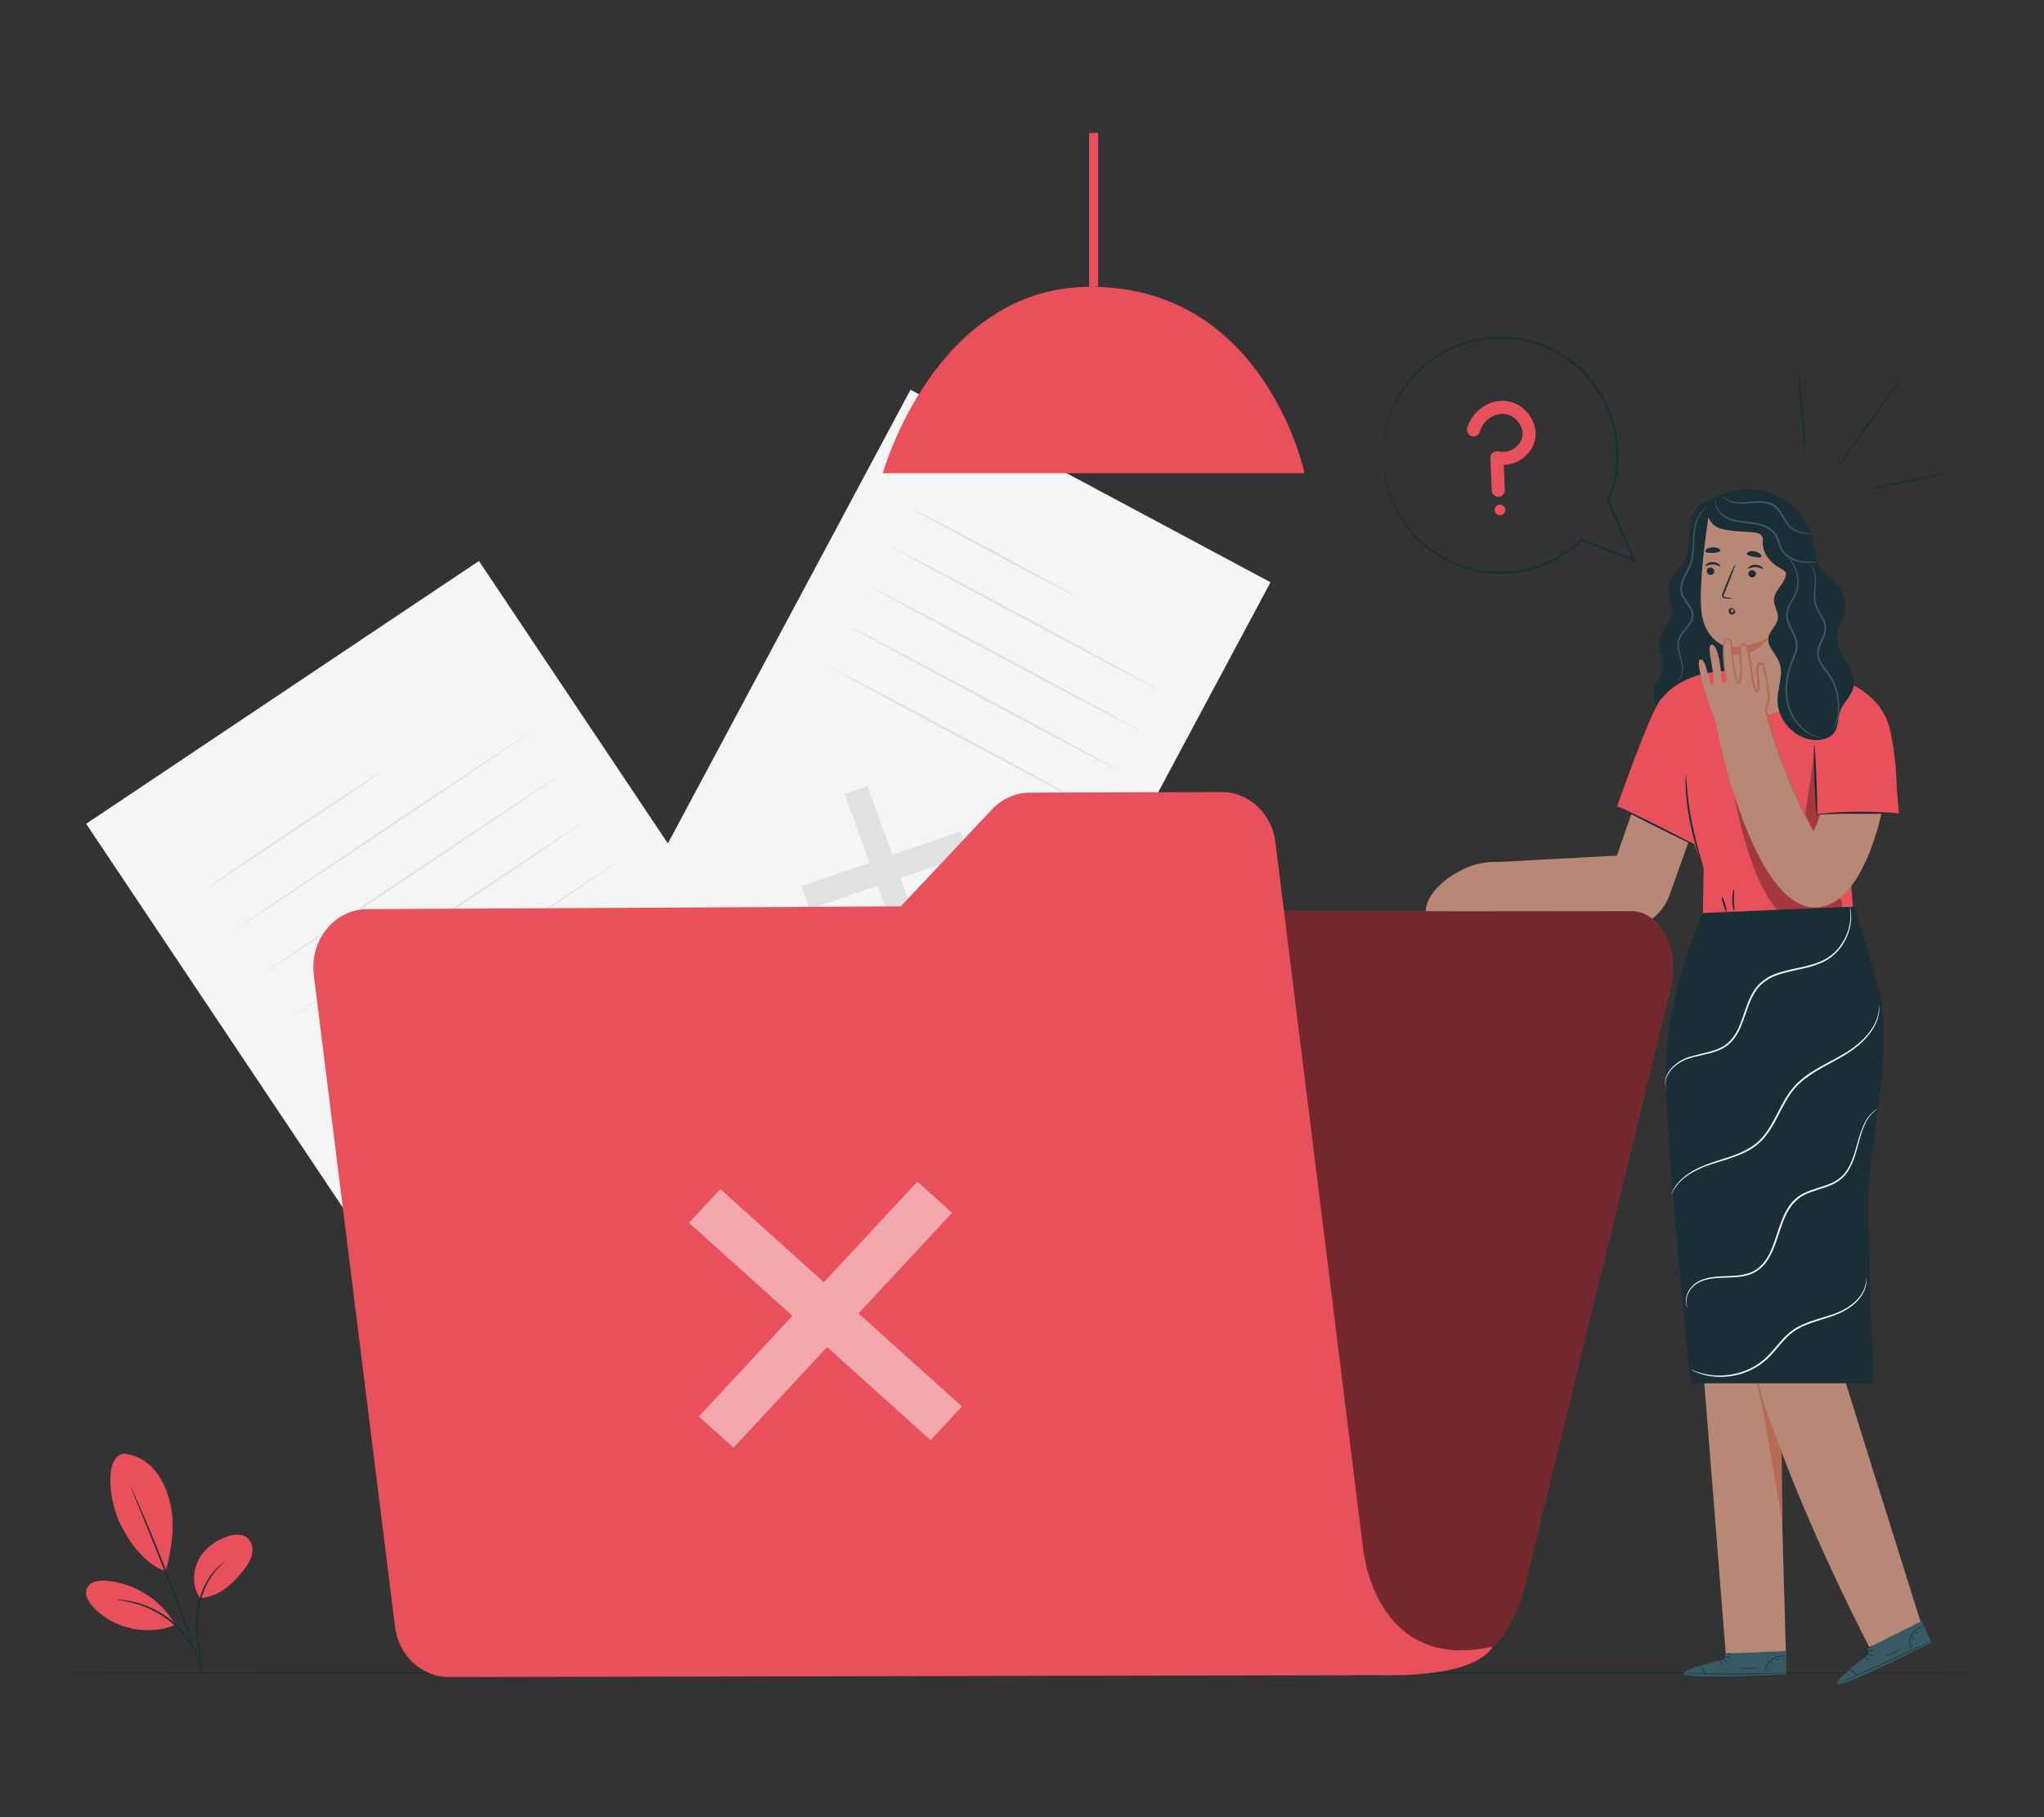 <?xml version="1.0" encoding="UTF-8"?>
<svg id="Layer_2" data-name="Layer 2" xmlns="http://www.w3.org/2000/svg" viewBox="0 0 540 480">
  <rect x="0" y="0" width="540" height="480" fill="#333333" stroke="none"/>
  <defs>
    <style>
      .cls-1 {
        fill: #b66955;
      }

      .cls-1, .cls-2, .cls-3, .cls-4, .cls-5, .cls-6, .cls-7, .cls-8, .cls-9, .cls-10, .cls-11, .cls-12 {
        stroke-width: 0px;
      }

      .cls-13 {
        opacity: .5;
      }

      .cls-2 {
        fill: #375a64;
      }

      .cls-3 {
        fill: #e1e1e1;
      }

      .cls-5 {
        fill: #f5f5f5;
      }

      .cls-6 {
        fill: none;
      }

      .cls-7 {
        opacity: .2;
      }

      .cls-8 {
        fill: #1a2e35;
      }

      .cls-9 {
        fill: #fff;
      }

      .cls-14 {
        opacity: .3;
      }

      .cls-10 {
        fill: #fafafa;
      }

      .cls-11 {
        fill: #e8505b;
      }

      .cls-12 {
        fill: #b78876;
      }
    </style>
  </defs>
  <g id="Layer_2-2" data-name="Layer 2">
    <g>
      <g>
        <g>
          <rect class="cls-5" x="63.31" y="167.39" width="124.86" height="183.85" transform="translate(-122.94 113.67) rotate(-33.78)"/>
          <g>
            <polygon class="cls-3" points="175.12 293.77 173.94 301.05 122.35 293.62 123.53 286.33 175.12 293.77"/>
            <polygon class="cls-3" points="149.14 267.76 156.54 268.83 148.33 319.63 140.93 318.56 149.14 267.76"/>
          </g>
          <path class="cls-3" d="M101.62,203.2c.07.11-10.33,7.2-23.23,15.83-12.91,8.63-23.42,15.54-23.5,15.43-.07-.11,10.32-7.2,23.23-15.83,12.9-8.63,23.42-15.54,23.49-15.42Z"/>
          <path class="cls-3" d="M139.78,193.62c.07.11-17.22,11.81-38.62,26.12-21.41,14.32-38.82,25.84-38.9,25.73-.07-.11,17.22-11.81,38.63-26.13,21.4-14.32,38.82-25.83,38.89-25.72Z"/>
          <path class="cls-3" d="M147.43,205.06c.07.11-17.22,11.81-38.62,26.12-21.41,14.32-38.82,25.84-38.9,25.73-.07-.11,17.22-11.81,38.63-26.13,21.4-14.32,38.82-25.83,38.89-25.72Z"/>
          <path class="cls-3" d="M155.08,216.5c.07.11-17.22,11.81-38.62,26.12-21.41,14.32-38.82,25.84-38.9,25.73-.07-.11,17.22-11.81,38.63-26.13,21.4-14.32,38.82-25.83,38.89-25.72Z"/>
          <path class="cls-3" d="M162.73,227.93c.07.11-17.22,11.81-38.62,26.12-21.41,14.32-38.82,25.84-38.9,25.73-.07-.11,17.22-11.81,38.63-26.13,21.4-14.32,38.82-25.83,38.89-25.72Z"/>
        </g>
        <g>
          <rect class="cls-5" x="196.74" y="118.98" width="107.85" height="158.8" transform="translate(123.18 -94.77) rotate(28.14)"/>
          <g>
            <polygon class="cls-3" points="244.49 250.02 238.46 252.09 223.14 209.75 229.18 207.69 244.49 250.02"/>
            <polygon class="cls-3" points="253.74 219.65 255.94 225.73 213.89 240.13 211.7 234.05 253.74 219.65"/>
          </g>
          <path class="cls-3" d="M283.62,157.18c-.07.14-9.72-4.87-21.54-11.2-11.83-6.32-21.35-11.56-21.27-11.7.07-.14,9.72,4.87,21.54,11.2,11.82,6.32,21.35,11.56,21.27,11.7Z"/>
          <path class="cls-3" d="M306.44,182.37c-.07.14-16.04-8.25-35.65-18.74-19.62-10.49-35.46-19.11-35.38-19.25.07-.14,16.03,8.25,35.65,18.74,19.61,10.49,35.46,19.11,35.38,19.25Z"/>
          <path class="cls-3" d="M300.83,192.85c-.07.14-16.04-8.25-35.65-18.74-19.62-10.49-35.46-19.11-35.38-19.25.07-.14,16.03,8.25,35.65,18.74,19.61,10.49,35.46,19.11,35.38,19.25Z"/>
          <path class="cls-3" d="M295.23,203.33c-.07.14-16.04-8.25-35.65-18.74-19.62-10.49-35.46-19.11-35.38-19.25.07-.14,16.03,8.25,35.65,18.74,19.61,10.49,35.46,19.11,35.38,19.25Z"/>
          <path class="cls-3" d="M289.62,213.82c-.07.14-16.04-8.25-35.65-18.74-19.62-10.49-35.46-19.11-35.38-19.25.07-.14,16.03,8.25,35.65,18.74,19.61,10.49,35.46,19.11,35.38,19.25Z"/>
        </g>
        <rect class="cls-7" x="287.73" y="35.1" width="2.39" height="40.68"/>
        <g>
          <path class="cls-11" d="M233.22,124.99h111.42s-10.29-49.24-56.55-49.24c-41.15,0-54.87,49.24-54.87,49.24Z"/>
          <rect class="cls-11" x="287.73" y="35.1" width="2.39" height="40.68"/>
        </g>
        <path class="cls-8" d="M537,441.91c0,.13-119.55.24-266.99.24s-267.01-.11-267.01-.24,119.52-.24,267.01-.24,266.99.11,266.99.24Z"/>
        <g>
          <path class="cls-11" d="M32.55,383.99c3.13.11,6.06,1.81,8.13,4.16,2.06,2.35,3.33,5.31,4.14,8.34,1.56,5.85.6,12.75-1.07,18.57-6.33-2.26-10.24-9.02-12-12.57-2.79-5.61-4.43-17.45.81-18.5"/>
          <path class="cls-11" d="M52.86,422.14c-2-2.87-2.04-6.86-.47-9.98,1.58-3.12,4.61-5.37,7.96-6.39,1.55-.47,3.34-.67,4.68.22,1.26.84,1.8,2.49,1.64,3.99-.16,1.5-.92,2.88-1.82,4.09-3.08,4.17-6.82,7.64-11.99,8.07"/>
          <path class="cls-8" d="M53.56,441.69s-.13-.43-.28-1.22c-.17-.87-.39-1.99-.65-3.33-.5-2.8-1.29-6.79-.69-11.19.58-4.39,2.32-8.14,4.15-10.38.9-1.13,1.76-1.94,2.4-2.43.31-.26.58-.42.75-.54.18-.12.27-.17.28-.16.07.08-1.48,1.03-3.19,3.32-1.73,2.25-3.4,5.93-3.96,10.25-.59,4.32.14,8.27.56,11.08.23,1.41.41,2.56.51,3.36.11.8.14,1.24.11,1.24Z"/>
          <path class="cls-8" d="M34.6,392.89s.1.16.25.48c.17.36.38.83.65,1.41.56,1.23,1.35,3.01,2.3,5.23,1.91,4.43,4.46,10.59,7.12,17.45,2.66,6.86,4.93,13.13,6.51,17.69.79,2.28,1.41,4.13,1.83,5.41.19.61.35,1.1.47,1.48.1.34.15.52.14.53s-.09-.17-.22-.5c-.14-.38-.32-.86-.55-1.45-.48-1.32-1.15-3.14-1.96-5.36-1.65-4.53-3.96-10.77-6.62-17.63-2.66-6.86-5.16-13.03-7-17.49-.9-2.19-1.64-3.98-2.17-5.28-.24-.59-.43-1.07-.58-1.44-.13-.33-.19-.51-.17-.51Z"/>
          <path class="cls-11" d="M46.04,428.76c-3.73-6.35-10.71-10.69-18.06-11.22-1.87-.14-4.12.18-4.96,1.86-.84,1.68.28,3.68,1.56,5.06,5.31,5.75,14.28,7.75,21.53,4.81"/>
          <path class="cls-8" d="M30.84,422.55s.42-.01,1.17.04c.38.03.84.06,1.37.16.53.1,1.14.16,1.79.34.66.16,1.38.32,2.13.59.77.23,1.55.55,2.38.9,1.63.74,3.36,1.71,5.01,2.97,1.64,1.28,3.02,2.7,4.14,4.1.54.72,1.06,1.4,1.46,2.09.44.66.77,1.33,1.09,1.93.33.59.53,1.18.75,1.67.22.49.36.93.47,1.3.22.72.33,1.12.3,1.13-.09.03-.54-1.58-1.79-3.95-.32-.59-.66-1.23-1.12-1.88-.41-.67-.93-1.33-1.47-2.03-1.12-1.36-2.49-2.75-4.09-4-1.62-1.24-3.31-2.2-4.91-2.95-.81-.35-1.58-.69-2.33-.93-.73-.28-1.45-.46-2.09-.64-2.6-.66-4.27-.75-4.26-.84Z"/>
        </g>
        <g>
          <g>
            <path class="cls-8" d="M450.7,132.66c-2.72.63-4.04,3.76-4.3,6.53-.26,2.78.1,5.71-1.07,8.25-1.31,2.85-4.45,4.96-4.56,8.1-.06,1.91,1.07,3.71,1.02,5.63-.09,3.14-3.3,5.52-3.46,8.66-.12,2.26,1.39,4.43,1.02,6.67-.28,1.74-1.64,3.11-2.21,4.78-1.14,3.32,1.14,6.98,4.12,8.85,3.31,2.08,7.56,2.62,11.29,1.43,3.73-1.19,6.87-4.09,8.37-7.71,1.65-3.99,1.29-8.49.93-12.8-1.11-13.42-1.94-26.86-2.48-40.31"/>
            <path class="cls-2" d="M442.8,180c-.06-.05.74-.29,1.24-1.48.24-.58.37-1.36.32-2.26-.03-.9-.34-1.89-.67-3-.31-1.1-.71-2.37-.48-3.79.23-1.44,1.26-2.62,2.2-3.78.47-.59.95-1.2,1.25-1.9.32-.69.38-1.48.14-2.22-.48-1.51-1.96-2.62-2.64-4.37-.34-.87-.34-1.83-.15-2.7.18-.87.54-1.67.89-2.42.72-1.51,1.52-2.89,1.84-4.35.65-2.93.35-5.73.79-8.04.4-2.3,1.37-4.04,2.34-4.93.47-.46.92-.71,1.22-.87.32-.14.48-.2.49-.18.03.05-.69.27-1.58,1.19-.89.9-1.79,2.6-2.14,4.85-.18,1.12-.21,2.38-.26,3.74-.05,1.35-.09,2.82-.43,4.34-.32,1.54-1.14,2.97-1.84,4.45-.7,1.45-1.33,3.16-.72,4.75.59,1.57,2.08,2.69,2.64,4.39.27.85.18,1.78-.17,2.54-.34.77-.84,1.4-1.33,1.99-.97,1.17-1.93,2.28-2.16,3.58-.23,1.29.13,2.53.42,3.63.31,1.1.61,2.14.62,3.08.02.93-.13,1.74-.41,2.34-.28.6-.66.98-.95,1.17-.29.2-.47.24-.47.24Z"/>
          </g>
          <path class="cls-12" d="M435.52,201.93l-8.35,24.07-34.82,1.87-5.81,12.92,36.35,3.68c7.25,3,15.53-.68,18.18-8.06l9.7-27.08-15.25-7.39Z"/>
          <g>
            <g>
              <path class="cls-12" d="M507.54,428.84s-25.52-81.04-26.06-83.67c-.49-2.38,9.26-60.7,10.49-75.79l-34.48,1.29s0,.09,0,.25l-14.65.81,13.13,165.74h15.87l-1.57-54.99c9.78,26.27,23.8,53.03,23.8,53.03l13.48-6.67Z"/>
              <path class="cls-1" d="M470.9,402.19c.01-.5-.19-18.42-.19-18.42-.2,1.07-6.08-15.56-5.94-16.57.07-.52,6.13,35,6.13,35Z"/>
            </g>
            <path class="cls-1" d="M464.1,359.32s-.07.36-.1,1c-.03.65-.04,1.59.02,2.75.02.58.08,1.21.16,1.9.09.68.18,1.41.34,2.16.29,1.51.73,3.15,1.3,4.83,1.15,3.35,2.42,6.28,3.33,8.41.43.97.8,1.8,1.1,2.51.27.59.44.91.47.89.03-.01-.07-.36-.28-.97-.21-.61-.54-1.49-.95-2.57-.81-2.16-2.03-5.12-3.17-8.44-.56-1.66-1.01-3.27-1.32-4.76-.17-.74-.28-1.45-.38-2.12-.09-.67-.17-1.29-.22-1.87-.11-1.14-.16-2.08-.19-2.72-.03-.64-.07-1-.1-1Z"/>
          </g>
          <g>
            <path class="cls-2" d="M455.66,438.29v-1.49s16.24-.71,16.24-.71l.04,6.15-1,.07c-4.46.26-22.7,1.01-25.68.12-3.33-1,10.4-4.13,10.4-4.13Z"/>
            <path class="cls-8" d="M472.18,441.86s-.1.02-.28.03c-.24.02-.5.03-.8.05-.8.04-1.78.08-2.94.14-2.48.1-5.91.19-9.7.21-3.79.02-7.22-.04-9.7-.12-1.16-.04-2.14-.08-2.94-.11-.3-.02-.56-.03-.8-.04-.18-.01-.28-.02-.28-.03,0,0,.1-.01.28-.01.24,0,.5,0,.8,0,.8.01,1.78.03,2.94.05,2.48.04,5.91.08,9.7.06,3.79-.02,7.22-.09,9.7-.15,1.16-.03,2.14-.05,2.94-.08.3,0,.56,0,.8-.01.18,0,.28,0,.28,0Z"/>
            <path class="cls-8" d="M450.4,442.39c-.06,0-.11-.69-.55-1.4-.43-.71-1.04-1.07-1.01-1.12.01-.05.71.25,1.17,1.02.48.76.44,1.52.39,1.5Z"/>
            <path class="cls-8" d="M455.16,439.95s-.27-.25-.51-.62c-.24-.37-.39-.69-.35-.72.05-.03.27.25.51.62.24.37.39.69.35.72Z"/>
            <path class="cls-8" d="M456.47,439.25s-.29-.13-.57-.38c-.28-.25-.48-.48-.44-.52.04-.04.29.13.57.38.28.25.48.48.44.52Z"/>
            <path class="cls-8" d="M457.29,437.72c0,.05-.38.1-.84.11-.47,0-.85-.03-.85-.09,0-.05.38-.1.84-.11.47,0,.85.03.85.09Z"/>
            <path class="cls-8" d="M457.57,436.65s-.39.24-.94.28c-.55.04-.98-.08-.97-.13,0-.06.44-.03.96-.07.52-.04.94-.14.96-.08Z"/>
            <path class="cls-8" d="M454.61,438.54s-.4.07-1.04,0c-.32-.04-.7-.11-1.11-.24-.2-.07-.41-.12-.63-.26-.1-.07-.22-.16-.26-.32-.04-.16.04-.33.16-.42.99-.52,1.99.04,2.36.55.2.26.3.52.34.69.04.18.04.28.03.28-.04.01-.07-.41-.48-.88-.2-.23-.5-.46-.89-.57-.37-.11-.89-.13-1.24.09-.16.12-.1.32.08.43.17.11.39.18.58.25.39.13.76.22,1.07.27.62.11,1.02.11,1.02.14Z"/>
            <path class="cls-8" d="M454.34,438.59s-.17-.25-.12-.72c.02-.23.11-.5.28-.76.18-.23.42-.55.86-.53.24.03.36.3.32.48-.02.18-.1.34-.17.46-.15.26-.33.47-.49.63-.32.32-.58.44-.59.42-.02-.03.21-.19.49-.52.14-.17.3-.37.43-.63.14-.22.24-.61-.02-.66-.26-.02-.52.24-.68.44-.16.23-.25.47-.29.68-.08.42.02.69-.01.7Z"/>
            <path class="cls-8" d="M471.83,437.44s-.46-.04-1.19.05c-.72.08-1.73.38-2.6,1.08-.87.7-1.38,1.62-1.62,2.31-.24.69-.27,1.16-.3,1.16-.01,0-.02-.12,0-.33.02-.21.06-.51.17-.87.21-.72.72-1.69,1.63-2.42.91-.73,1.96-1.02,2.71-1.07.38-.03.68-.01.89.02.21.03.32.06.32.07Z"/>
            <path class="cls-8" d="M464.05,440.58c0,.05-1.05.22-2.36.22-1.31,0-2.37-.15-2.36-.2,0-.06,1.06.01,2.36,0,1.3,0,2.36-.09,2.36-.03Z"/>
            <path class="cls-8" d="M467.22,440.54s-.09.22-.19.47c-.11.24-.17.46-.22.45-.05,0-.08-.26.04-.53.12-.28.34-.43.37-.39Z"/>
            <path class="cls-8" d="M468.41,439.05s-.07.21-.23.38c-.17.17-.33.28-.37.24-.04-.04.07-.21.23-.38.17-.17.33-.28.37-.24Z"/>
            <path class="cls-8" d="M470.11,438.37c-.01.05-.23.05-.46.14-.24.08-.41.21-.45.17-.04-.03.09-.26.39-.36.29-.1.54,0,.53.05Z"/>
            <path class="cls-8" d="M471.33,438.04c.02.05-.07.13-.21.19-.13.05-.26.05-.28,0-.02-.05.07-.13.21-.19.13-.05.26-.05.28,0Z"/>
          </g>
          <g>
            <path class="cls-2" d="M493.74,436.86l-.62-1.36,14.54-7.3,2.56,5.59-.89.47c-3.96,2.07-20.29,10.22-23.38,10.63-3.45.45,7.79-8.03,7.79-8.03Z"/>
            <path class="cls-8" d="M510.27,433.35s-.08.05-.24.14c-.21.11-.44.24-.71.37-.71.36-1.59.8-2.62,1.33-2.22,1.11-5.32,2.59-8.77,4.16-3.45,1.57-6.61,2.92-8.9,3.87-1.07.43-1.99.8-2.73,1.1-.28.11-.52.2-.75.29-.17.06-.26.09-.27.09,0,0,.08-.05.25-.12.22-.1.46-.2.73-.32.73-.32,1.64-.7,2.7-1.16,2.28-.98,5.43-2.35,8.88-3.92,3.45-1.57,6.55-3.03,8.79-4.11,1.05-.5,1.93-.93,2.65-1.27.27-.13.51-.24.72-.34.17-.08.26-.11.26-.11Z"/>
            <path class="cls-8" d="M490.61,442.75c-.05.03-.38-.59-1.08-1.05-.69-.47-1.39-.55-1.38-.61,0-.05.75-.06,1.49.45.74.5,1.02,1.2.97,1.21Z"/>
            <path class="cls-8" d="M493.96,438.58s-.35-.11-.72-.35c-.37-.24-.64-.47-.61-.52.03-.05.35.11.72.35.37.24.64.47.61.52Z"/>
            <path class="cls-8" d="M494.87,437.41c-.02.05-.32,0-.68-.11-.36-.11-.63-.25-.62-.3.02-.05.32,0,.68.11.36.11.63.25.62.3Z"/>
            <path class="cls-8" d="M494.99,435.67s-.3.25-.72.45c-.42.2-.78.32-.81.27-.02-.05.3-.25.72-.45.42-.2.78-.32.81-.27Z"/>
            <path class="cls-8" d="M494.8,434.58s-.26.38-.74.64c-.48.27-.93.33-.94.28-.01-.05.39-.2.84-.46.46-.25.8-.51.84-.47Z"/>
            <path class="cls-8" d="M492.88,437.52s-.33.23-.95.42c-.31.1-.68.18-1.11.23-.21.02-.43.06-.68.02-.12-.02-.27-.06-.37-.19-.1-.12-.1-.32-.03-.44.69-.88,1.83-.78,2.38-.47.29.15.48.35.59.49.11.14.15.24.14.24-.03.03-.23-.34-.8-.61-.28-.13-.65-.21-1.05-.16-.38.05-.87.24-1.09.59-.1.18.04.33.25.35.2.03.43,0,.63-.01.41-.04.78-.11,1.09-.19.61-.16.97-.32.99-.29Z"/>
            <path class="cls-8" d="M492.65,437.68s-.26-.16-.41-.61c-.07-.22-.11-.5-.06-.81.07-.29.16-.67.57-.84.23-.07.77.4.81.57.06.17-.27.08-.29.23-.03.3-.11.56-.19.78-.17.42-.35.64-.37.63-.03-.02.11-.26.24-.67.06-.21.12-.46.14-.75.04-.26-.03-.66-.29-.59-.25.08-.38.43-.44.68-.06.27-.04.53.01.74.1.42.3.62.27.64Z"/>
            <path class="cls-8" d="M508.14,429.46s-.44.15-1.07.53c-.63.37-1.42,1.06-1.93,2.05-.51,1-.6,2.04-.53,2.77.06.73.23,1.17.2,1.18-.01,0-.06-.1-.14-.3-.07-.2-.15-.49-.2-.87-.1-.74-.03-1.83.5-2.87.53-1.04,1.37-1.73,2.04-2.09.33-.18.62-.29.82-.35.2-.06.32-.08.32-.06Z"/>
            <path class="cls-8" d="M502.33,435.51s-.87.63-2.06,1.17c-1.2.55-2.22.84-2.24.79-.02-.05.97-.42,2.16-.96,1.19-.54,2.11-1.04,2.14-.99Z"/>
            <path class="cls-8" d="M505.2,434.18c.05.02.01.24.02.5,0,.27.04.49-.02.5-.05.02-.18-.2-.18-.5,0-.31.13-.53.18-.5Z"/>
            <path class="cls-8" d="M505.67,432.33c.05.02.03.22-.06.44-.08.22-.19.39-.24.37-.05-.02-.03-.21.06-.44.08-.22.19-.39.24-.37Z"/>
            <path class="cls-8" d="M506.95,431.01c.01.05-.18.14-.37.32-.19.17-.29.36-.34.34-.05,0-.02-.27.21-.49.23-.21.49-.23.5-.17Z"/>
            <path class="cls-8" d="M507.93,430.21s-.01.15-.11.25c-.1.1-.21.16-.25.12-.04-.04.01-.15.11-.25.1-.1.21-.16.25-.12Z"/>
          </g>
          <g>
            <g>
              <path class="cls-11" d="M489.73,241.95l-2.71-33.02,13.9.25s.64-4.87-1.4-15.55c-1.26-6.55-5.62-10.56-10.51-12.95v-.09s-.42-.11-.42-.11c-6.22-2.91-12.73-3.32-12.73-3.32l-17.06.2s-13.03-1.63-20.25,7.67c-2.78,3.58-11.38,28.08-11.38,28.08l20.48,9.86-1.95-13.58s.39,9.85,1.64,12.97c.7,1.74,2.73,7.14,2.73,7.14l-.26,16.29,39.92-3.83Z"/>
              <polygon class="cls-11" points="480.32 204.14 477.79 214.93 501.68 214.93 500.11 196.84 480.32 204.14"/>
              <path class="cls-8" d="M501.68,214.93c0-.07-1.2-.2-3.16-.31-1.96-.11-4.67-.21-7.66-.2-3,.01-5.71.14-7.66.3-1.96.15-3.16.32-3.15.39,0,.08,1.22.04,3.17-.02,1.96-.06,4.66-.13,7.64-.14,2.98-.01,5.69.02,7.65.04,1.96.02,3.17.02,3.18-.06Z"/>
              <path class="cls-8" d="M479.29,196.75c-.07,0-.1,1.05-.08,2.74.02,1.69.08,4.03.18,6.61.1,2.58.22,4.92.33,6.61.11,1.69.22,2.73.29,2.73.07,0,.1-1.05.08-2.74-.02-1.69-.08-4.03-.18-6.61-.1-2.58-.22-4.92-.33-6.6-.11-1.69-.22-2.73-.29-2.73Z"/>
              <g class="cls-14">
                <path class="cls-4" d="M457.55,206.09s5.31,39.37,20.24,38.33c0,0,6.72-.08,8.88-4.55v-1.76l-29.12-32.02Z"/>
              </g>
            </g>
            <g class="cls-14">
              <polygon class="cls-4" points="479.29 199.07 476.43 218.37 478.28 221.76 481.33 215.13 480.04 215.1 479.29 199.07"/>
            </g>
            <path class="cls-8" d="M450.07,229.48s-.17-.32-.4-.92c-.23-.6-.54-1.49-.9-2.58-.71-2.2-1.59-5.27-2.28-8.74-.69-3.47-1.02-6.65-1.13-8.96-.06-1.16-.07-2.09-.06-2.74.01-.65.04-1,.07-1,.08,0,.13,1.43.33,3.72.2,2.29.58,5.45,1.26,8.89.69,3.44,1.51,6.52,2.14,8.73.29,1.03.54,1.9.75,2.62.17.62.26.97.23.98Z"/>
            <path class="cls-8" d="M456.11,240.8c-.13.04-.5-.81-.83-1.9-.33-1.09-.49-2-.36-2.04.13-.04.5.81.83,1.9.33,1.09.49,2,.36,2.04Z"/>
            <path class="cls-8" d="M458.17,240.65c-.12.03-.53-1.24-.55-2.88-.03-1.63.34-2.92.46-2.89.14.03,0,1.31.02,2.89.02,1.58.2,2.86.06,2.89Z"/>
            <path class="cls-8" d="M448.07,223.41c-.06.12-4.83-2.14-10.64-5.05-5.82-2.91-10.49-5.36-10.43-5.48.06-.12,4.82,2.14,10.65,5.05,5.82,2.91,10.49,5.36,10.43,5.48Z"/>
          </g>
          <g>
            <g>
              <path class="cls-12" d="M456.46,180.55c.11-4.68.13-9.61.13-9.61,0,0-6-1.16-7.05-9.05-1-7.53,1.79-25.2,1.79-25.2h0c8.77-3.31,17.88-.31,23.88,6.79h0l-1.49,37.99c-.17,4.41-4.1,7.77-8.82,7.55h0c-4.77-.22-8.55-4.02-8.45-8.47Z"/>
              <g>
                <path class="cls-8" d="M450.89,150.81c-.03.53.39,1,.95,1.04.55.04,1.03-.35,1.06-.88.03-.53-.39-1-.95-1.04-.56-.04-1.03.35-1.06.88Z"/>
                <path class="cls-8" d="M450.51,149.48c.12.13.9-.41,1.99-.38,1.08.02,1.87.59,1.99.46.06-.06-.06-.3-.4-.56-.33-.26-.91-.52-1.59-.53-.68-.01-1.25.22-1.58.47-.34.25-.46.48-.4.54Z"/>
              </g>
              <g>
                <path class="cls-8" d="M461.9,151.49c-.03.53.39,1,.95,1.04.55.04,1.03-.35,1.06-.88.03-.53-.39-1-.95-1.04-.55-.04-1.03.35-1.06.88Z"/>
                <path class="cls-8" d="M461.83,150.17c.12.13.9-.41,1.99-.38,1.08.02,1.87.59,1.99.46.06-.06-.06-.3-.4-.56-.33-.26-.91-.52-1.59-.53-.68-.01-1.25.22-1.58.47-.34.25-.46.48-.4.54Z"/>
              </g>
              <path class="cls-8" d="M457.68,158.12c0-.06-.67-.2-1.75-.36-.28-.04-.54-.1-.58-.29-.06-.2.06-.5.21-.82.28-.66.57-1.36.87-2.09,1.22-2.98,2.1-5.42,1.98-5.47-.12-.05-1.2,2.32-2.42,5.3-.29.73-.57,1.43-.84,2.1-.11.31-.3.66-.17,1.08.07.21.27.36.45.42.18.06.33.07.47.08,1.1.09,1.78.11,1.79.05Z"/>
              <path class="cls-1" d="M456.6,170.94s5.28.48,10.6-2.54c0,0-2.69,5.34-10.55,4.4l-.06-1.86Z"/>
            </g>
            <path class="cls-8" d="M465.3,147.04c-.22.34-1.05.19-1.97.02-.92-.19-1.74-.35-1.83-.75-.09-.38.86-.91,2.1-.67,1.23.23,1.93,1.08,1.7,1.4Z"/>
            <path class="cls-8" d="M454.51,145.44c-.08.4-.97.54-1.99.59-1.02.04-1.91-.02-2.03-.41-.12-.37.74-.98,1.97-1.04,1.23-.06,2.14.47,2.05.85Z"/>
            <path class="cls-1" d="M457.7,160.71c-.23-.06-.49.07-.6.27-.14.25-.07.59.14.77.22.18.56.19.78.01.22-.18.29-.51.16-.77-.13-.25-.45-.39-.72-.31"/>
            <path class="cls-8" d="M457.95,160.82s-.17-.31-.65-.21c-.22.05-.51.25-.59.58-.09.32,0,.73.33.98.35.24.77.19,1.04,0,.3-.19.38-.55.33-.77-.1-.49-.46-.56-.47-.5-.04.06.13.23.09.52-.02.14-.08.27-.22.34-.13.07-.35.07-.47-.02-.13-.09-.19-.29-.17-.45.02-.16.12-.27.25-.34.26-.14.49-.08.52-.14Z"/>
            <g>
              <path class="cls-8" d="M471.59,152.76c-.94,2.17-3.22,3.84-2.9,6.18.2,1.51,1.17,2.92.99,4.43-.24,1.9-2.21,3.22-2.49,5.11-.34,2.32,1.92,4.13,2.82,6.3,1.31,3.16-.37,6.71-.41,10.13-.06,5.24,4.39,10.13,9.61,10.56,2.11.17,4.49-.46,5.58-2.28.9-1.5.72-3.4,1.26-5.06.81-2.48,3.17-4.29,3.66-6.84.91-4.66-4.72-8.51-4.35-13.25.16-2.02,1.41-3.79,1.94-5.74.7-2.56.06-5.45-1.65-7.48-1.39-1.65-3.41-2.74-4.59-4.55-1.34-2.05-1.39-4.64-1.89-7.04-1.23-5.84-5.62-10.91-11.21-12.97-5.6-2.06-12.22-1.05-16.95,2.58,0,0-1.35,6.1,4.91,7.12,6.26,1.02,9.16-.16,9.86,2.35,0,0-.71,2.93,1.87,5.73,2.59,2.8,5.02,2.21,3.94,4.72Z"/>
              <path class="cls-2" d="M481.58,195.04s-.2,0-.57-.06c-.37-.06-.92-.18-1.59-.43-1.34-.49-3.23-1.55-4.84-3.58-.8-1.01-1.55-2.23-2.06-3.66-.52-1.43-.81-3.04-.84-4.75-.04-1.71.2-3.49.67-5.28.23-.9.53-1.79.89-2.68.35-.89.77-1.75,1.02-2.66.26-.91.23-1.83,0-2.71-.24-.88-.65-1.71-1.05-2.53-.4-.82-.81-1.64-1.08-2.51-.27-.86-.37-1.79-.19-2.66.37-1.74,1.43-3.03,2.05-4.36.66-1.31.87-2.7.84-3.94-.11-2.52-1.19-4.38-2.06-5.46-.91-1.08-1.61-1.48-1.57-1.53,0,0,.73.35,1.71,1.41.94,1.06,2.1,2.95,2.26,5.56.06,1.29-.14,2.75-.82,4.13-.64,1.37-1.66,2.67-1.98,4.26-.32,1.61.44,3.26,1.26,4.87.4.82.83,1.67,1.09,2.62.26.94.3,2,.01,2.96-.26.97-.7,1.84-1.04,2.71-.35.87-.64,1.74-.87,2.62-.46,1.75-.71,3.49-.68,5.15.01,3.33,1.16,6.25,2.72,8.21,1.54,2.01,3.35,3.09,4.64,3.62,1.31.53,2.11.61,2.09.66Z"/>
              <path class="cls-2" d="M480.66,148.36s-.48.12-1.38.21c-.89.07-2.2.18-3.81-.1-1.57-.29-3.55-1.06-4.81-2.92-.62-.93-.86-2.06-1.26-3.11-.38-1.05-1.11-1.97-2.11-2.6-2.02-1.28-4.4-1.44-6.49-1.69-2.09-.24-4.06-.68-5.39-1.68-1.34-.96-2.03-2.2-2.21-3.09-.1-.45-.09-.81-.07-1.04.03-.24.06-.36.08-.36.06,0-.06.51.18,1.35.22.84.92,1.98,2.22,2.86,1.28.91,3.16,1.31,5.25,1.52,2.06.23,4.53.36,6.7,1.73,1.07.67,1.9,1.72,2.29,2.83.41,1.1.64,2.18,1.2,3.03,1.13,1.72,2.99,2.51,4.5,2.82,1.54.31,2.85.26,3.73.25.89-.03,1.39-.05,1.39-.02Z"/>
              <path class="cls-2" d="M478.36,140.83s-.37.14-1.08.16c-.7.02-1.76-.11-2.92-.66-.58-.27-1.17-.67-1.72-1.19-.56-.52-1.01-1.2-1.43-1.91-.83-1.41-1.64-3.14-3.37-3.86-1.69-.73-3.56-.57-5.18-.46-1.64.16-3.17.21-4.42-.04-1.26-.22-2.21-.74-2.73-1.22-.26-.24-.44-.45-.54-.61-.1-.16-.15-.24-.14-.25.04-.03.26.3.8.72.54.42,1.45.86,2.67,1.03,1.22.19,2.68.12,4.33-.07,1.63-.13,3.55-.33,5.41.46.92.39,1.67,1.08,2.21,1.83.54.75.94,1.53,1.35,2.24.41.71.83,1.36,1.33,1.85.5.51,1.05.89,1.59,1.17,1.08.56,2.09.74,2.77.77.69.04,1.07-.01,1.08.03Z"/>
              <path class="cls-2" d="M484.34,193.04s.25-.62.59-1.76c.34-1.13.68-2.84.62-4.96-.07-2.1-.58-4.65-1.97-7.06-.68-1.21-1.7-2.29-2.54-3.62-.42-.66-.77-1.41-.93-2.23-.15-.82-.06-1.7.2-2.5.52-1.6,1.45-2.94,1.65-4.41.25-1.47-.5-2.82-1.2-4.01-.36-.61-.71-1.21-.99-1.84-.28-.63-.45-1.29-.52-1.93-.14-1.29,0-2.47.1-3.53.27-2.11.07-3.85-.44-4.92-.49-1.08-1.14-1.4-1.09-1.45,0,0,.04.01.11.05.07.04.18.1.29.21.25.2.58.56.85,1.1.59,1.08.84,2.9.61,5.03-.07,1.06-.2,2.23-.05,3.45.12,1.23.76,2.39,1.5,3.59.36.61.74,1.24,1.01,1.97.27.72.4,1.53.28,2.34-.23,1.62-1.18,2.99-1.66,4.49-.25.75-.33,1.52-.19,2.26.14.74.47,1.43.86,2.07.79,1.28,1.83,2.38,2.53,3.65,1.42,2.51,1.9,5.13,1.93,7.28.02,2.16-.38,3.89-.78,5.02-.21.57-.38,1-.53,1.28-.14.28-.22.43-.24.42Z"/>
            </g>
          </g>
          <g>
            <path class="cls-8" d="M446.66,365.38s-6.23-59.05-6.59-80.87,9.81-43.35,9.81-43.35l39.85-1.68s7.88,22.14,8.02,31.44c.27,18.07-4.8,35.92-4.22,50.25l1.33,44.21"/>
            <path class="cls-10" d="M496.2,292.79s-.22.18-.65.49c-.11.08-.23.16-.36.26-.12.11-.25.24-.39.37-.28.27-.61.57-.89.99-1.29,1.58-2.23,4.39-3.12,7.9-.49,1.74-.99,3.7-2.02,5.62-.28.47-.52.96-.88,1.4-.17.22-.33.46-.52.67l-.61.61c-.83.82-1.89,1.44-3,1.92-2.23.98-4.75,1.44-7.05,2.6-2.32,1.13-4.05,3.31-5.11,5.83-1.12,2.51-1.8,5.14-2.74,7.59-.92,2.44-2.17,4.81-4.16,6.31-1.97,1.55-4.41,1.91-6.52,2.04-2.15.13-4.13.06-5.91.33-1.77.25-3.35.81-4.46,1.68-1.12.88-1.77,1.98-2.07,2.92-.32.95-.26,1.76-.15,2.27.1.52.25.77.22.78,0,0-.17-.23-.31-.76-.14-.52-.23-1.35.07-2.35.29-.99.94-2.14,2.08-3.07,1.15-.94,2.77-1.54,4.58-1.81,1.81-.3,3.82-.25,5.94-.39,2.09-.15,4.42-.52,6.28-2,1.88-1.43,3.09-3.71,3.99-6.12.92-2.43,1.6-5.06,2.74-7.62,1.07-2.56,2.91-4.89,5.34-6.05,2.39-1.19,4.91-1.64,7.09-2.58,1.08-.47,2.09-1.05,2.89-1.83l.59-.58c.18-.2.34-.43.5-.64.35-.41.59-.89.86-1.34,1.01-1.85,1.53-3.78,2.04-5.52.93-3.49,1.94-6.35,3.3-7.93.3-.42.64-.72.94-.98.15-.13.28-.26.41-.36.14-.09.26-.17.38-.24.46-.29.7-.43.71-.41Z"/>
            <path class="cls-10" d="M496.45,265.46s.03.27.05.79c0,.52-.05,1.29-.28,2.26-.46,1.93-1.87,4.57-4.5,6.96-1.3,1.2-2.87,2.36-4.67,3.41-1.79,1.06-3.76,2.07-5.77,3.21-2.01,1.14-4.08,2.44-5.91,4.15-1.85,1.7-3.23,3.93-4.47,6.29-1.26,2.36-2.37,4.76-3.88,6.83-.75,1.04-1.59,1.99-2.53,2.8-.94.81-1.97,1.46-3.01,2-2.09,1.08-4.22,1.76-6.19,2.37-1.98.61-3.82,1.15-5.43,1.83-1.62.67-3.01,1.42-4.14,2.22-1.13.8-1.99,1.64-2.6,2.4-1.23,1.53-1.49,2.63-1.56,2.59-.02,0,.07-.26.26-.75.21-.47.54-1.18,1.16-1.96.6-.79,1.46-1.67,2.59-2.5,1.14-.83,2.54-1.62,4.17-2.32,1.63-.7,3.48-1.27,5.45-1.9,1.96-.63,4.07-1.31,6.11-2.39,1.02-.54,2.01-1.18,2.91-1.96.9-.79,1.72-1.71,2.45-2.72,1.47-2.03,2.57-4.41,3.84-6.79,1.25-2.37,2.67-4.66,4.57-6.4,1.87-1.75,3.98-3.06,6.01-4.2,2.04-1.14,4.01-2.13,5.79-3.17,1.79-1.02,3.34-2.15,4.64-3.32,2.62-2.32,4.04-4.88,4.55-6.76.5-1.89.33-3.01.41-3Z"/>
            <path class="cls-10" d="M440.27,287.64s-.03-.06-.08-.18c-.04-.12-.12-.3-.18-.55-.11-.49-.18-1.27.09-2.22.51-1.88,2.56-4.23,5.86-5.4,1.64-.56,3.5-.9,5.44-1.41,1.92-.52,4-1.24,5.56-2.84.77-.79,1.43-1.73,1.97-2.77.53-1.04.97-2.17,1.38-3.32.83-2.31,1.53-4.81,2.93-7.09,1.4-2.3,3.68-3.89,6.03-4.69,2.35-.86,4.72-1.25,6.92-1.75,2.21-.48,4.27-1.1,6.02-2.05,1.73-.98,3.1-2.29,4.07-3.67,1.99-2.77,2.52-5.62,2.59-7.49.04-1.91-.26-2.95-.2-2.96,0,0,.37,1.02.38,2.96-.01,1.91-.49,4.82-2.5,7.69-.98,1.43-2.38,2.79-4.16,3.82-1.8.99-3.9,1.64-6.12,2.13-2.21.52-4.57.92-6.86,1.76-2.3.79-4.44,2.3-5.79,4.51-1.36,2.19-2.06,4.67-2.9,7-.42,1.17-.87,2.3-1.42,3.38-.57,1.06-1.25,2.04-2.07,2.87-1.66,1.68-3.84,2.41-5.78,2.91-1.97.5-3.82.81-5.43,1.35-3.21,1.09-5.24,3.34-5.79,5.13-.29.9-.26,1.65-.18,2.14.1.49.19.74.17.75Z"/>
            <path class="cls-10" d="M493.02,337.57s.04.2.06.58c.02.38,0,.95-.17,1.67-.33,1.42-1.43,3.37-3.5,5-1.02.82-2.25,1.57-3.67,2.18-1.41.6-2.97,1.08-4.6,1.59-1.63.51-3.34,1.04-5,1.83-1.67.77-3.22,1.89-4.55,3.32-1.35,1.41-2.51,2.96-3.81,4.32-1.29,1.37-2.75,2.5-4.26,3.34-3.04,1.68-6.2,2.26-8.8,2.29-2.62.03-4.69-.52-6.05-1.01-.69-.24-1.2-.48-1.54-.66-.34-.17-.52-.27-.51-.28,0-.01.2.05.55.19.35.15.87.36,1.56.57,1.37.43,3.42.91,5.99.84,2.55-.07,5.63-.67,8.59-2.33,1.47-.83,2.88-1.92,4.14-3.27,1.26-1.34,2.42-2.89,3.8-4.33,1.35-1.46,2.98-2.64,4.7-3.41,1.71-.8,3.44-1.33,5.07-1.82,1.64-.5,3.19-.96,4.58-1.54,1.39-.57,2.6-1.29,3.61-2.08,2.05-1.55,3.15-3.41,3.53-4.78.37-1.39.22-2.2.29-2.2Z"/>
          </g>
          <g>
            <path class="cls-12" d="M488.48,214.96l-7.71.18c-.51,2.6-1.74,4.37-1.74,4.37-6.44-11.18-11.44-26.17-12.68-32.19.18-.6.39-1.27.66-2.01.31-.86.04-2.48-.1-3.39-.22-1.34-.59-3.14-.7-3.98-.34-2.54-.75-2.94-1.64-2.66-1.21.39.49,7.15-.49,7.29-.53.08-1.18-2.24-1.37-4.13-.19-1.9-1.05-7.74-1.67-8.13-.92-.57-1.72.33-1.49,2.22.24,1.91.53,7.62-.47,7.7-.99.08-1.82-9.61-1.82-9.61,0,0,.16-2.11-1.01-2.06-2.1.09-.46,10.3-.28,11.27.13.67-.96.8-1.06.07-.1-.75-.6-9.68-2.74-9.61-1.64.06,1.27,8.41.35,10.35-.92,1.94-1.56-6.58-3.12-6.46-.58.04-1.01.16.06,4.98.57,2.59,2.26,7.35,3.74,11.3,2.48,13.37,13.35,56.12,30.4,48.3,9.54-4.38,13.41-23.79,13.41-23.79h-8.53Z"/>
            <path class="cls-1" d="M455.6,180.5s.08.01.22-.03c.13-.04.39-.2.35-.53-.02-.57-.11-1.41-.24-2.49-.1-1.09-.42-2.39-.43-3.94-.01-.77,0-1.61.05-2.49.03-.44.04-.9.13-1.33.07-.42.35-.9.68-.84h.04s.02,0,.02,0c.33-.02.59.24.69.63.12.37.14.82.12,1.24v.02s0,.01,0,.01c.22,2.37.45,4.96.99,7.72.07.35.15.69.26,1.04.05.18.12.35.19.53.05.09.08.18.16.27.07.08.15.22.39.24.38-.03.5-.32.58-.49.08-.19.13-.38.17-.57.08-.38.12-.75.15-1.13.1-1.51.05-3.05-.06-4.63-.04-.8-.23-1.59-.1-2.32.06-.36.21-.72.46-.86.12-.07.25-.09.4-.05.07.02.15.05.22.1.06.06.05.03.1.14.31.66.47,1.52.64,2.33.16.82.31,1.65.44,2.5.13.84.25,1.7.35,2.56.08.86.21,1.76.43,2.63.11.44.23.87.42,1.31.09.22.19.43.38.65.07.09.28.27.55.2.26-.09.33-.29.38-.42.15-.53.11-.97.1-1.44-.02-.46-.06-.91-.1-1.37-.07-.78-.14-1.55-.17-2.31-.01-.38-.01-.76.03-1.11.02-.17.05-.35.11-.48.03-.07.06-.11.09-.14.01-.02.02,0,.04-.02l.12-.03c.61-.25.82.6.98,1.29.14.72.23,1.46.38,2.19.24,1.46.55,2.9.72,4.3.07.69.12,1.41-.08,1.99-.22.67-.44,1.33-.65,1.98l-.02.06v.06c1.14,4.97,2.7,9.42,4.15,13.37,1.46,3.95,2.93,7.36,4.22,10.15,1.29,2.79,2.44,4.94,3.24,6.41.4.7.72,1.25.96,1.65.22.37.35.56.36.56.01,0-.09-.21-.28-.6-.22-.42-.52-.98-.89-1.69-.75-1.49-1.86-3.66-3.11-6.46-1.25-2.8-2.68-6.22-4.11-10.16-1.41-3.95-2.95-8.41-4.05-13.33v.12c.21-.65.42-1.3.64-1.96.25-.75.18-1.49.11-2.21-.17-1.45-.47-2.85-.71-4.32-.14-.72-.23-1.47-.38-2.22-.09-.38-.17-.76-.38-1.15-.1-.19-.25-.4-.51-.51-.26-.11-.52-.08-.73-.03l-.16.04c-.07.03-.16.07-.21.12-.12.1-.19.22-.23.33-.1.22-.13.43-.15.63-.05.41-.04.8-.03,1.19.03.78.1,1.56.17,2.34.04.45.08.9.1,1.34.02.43.03.91-.07,1.24-.02.1-.07.08-.02.13h0s0,.05,0,.04h0s0-.03,0-.04c0,0,.03-.04.01-.04,0,0-.03-.02-.06-.05-.1-.12-.2-.31-.28-.5-.16-.39-.29-.81-.39-1.23-.21-.85-.33-1.69-.42-2.56-.1-.87-.22-1.73-.36-2.58-.13-.85-.28-1.69-.45-2.52-.19-.83-.31-1.64-.7-2.47-.02-.08-.19-.27-.29-.33-.1-.06-.22-.11-.34-.15-.25-.07-.55-.04-.78.11-.46.3-.6.79-.68,1.2-.07.43-.06.86-.02,1.27.05.4.08.78.12,1.17.12,1.56.18,3.09.08,4.56-.03.36-.06.73-.13,1.07-.03.17-.08.34-.14.48-.03.07-.07.14-.1.17-.03.08-.06-.02-.06.11.05-.09,0-.04-.03-.12-.04-.04-.07-.13-.11-.19-.07-.15-.12-.31-.17-.47-.1-.33-.18-.67-.26-1-.55-2.72-.81-5.31-1.05-7.66v.03c.02-.48-.01-.93-.15-1.38-.07-.22-.17-.44-.36-.62-.18-.18-.45-.26-.69-.25h.05c-.37-.06-.64.16-.8.39-.16.23-.23.48-.28.72-.1.49-.1.95-.12,1.39-.03.89-.04,1.73-.01,2.51.03,1.58.38,2.88.51,3.96.16,1.07.28,1.91.33,2.47.06.27-.16.44-.27.48-.13.06-.21.06-.2.08Z"/>
          </g>
          <path class="cls-12" d="M395.36,227.7s-2.56-.12-5.36.61c-4.78,1.26-13.02,6.25-13.36,12.43h5.99s-3.35,7.14-2.37,6.48c2.56-1.72,7.65-6.89,7.65-6.89l7.45-12.63Z"/>
          <g>
            <path class="cls-8" d="M477.06,120.23c-.13.01-.68-4.94-1.21-11.06-.54-6.12-.87-11.09-.73-11.1.13-.01.68,4.94,1.21,11.06.54,6.12.87,11.09.73,11.1Z"/>
            <path class="cls-8" d="M503.33,98.37c.11.08-3.94,5.95-9.04,13.12-5.1,7.17-9.32,12.92-9.43,12.84-.11-.08,3.94-5.95,9.04-13.12,5.1-7.17,9.32-12.91,9.43-12.84Z"/>
            <path class="cls-8" d="M514.25,124.99c.03.13-4.7,1.21-10.55,2.41-5.85,1.2-10.62,2.07-10.64,1.94-.03-.13,4.69-1.21,10.55-2.41,5.85-1.2,10.62-2.07,10.64-1.94Z"/>
          </g>
        </g>
        <g>
          <path class="cls-11" d="M199.67,252.04l-32.71,168.15-4.28,22.01,218.34-1.08c9.8-.05,18.48-8.75,21.64-21.68l38.72-158.75c2.39-9.81-2.86-20.02-10.3-20.01l-220.99.23c-4.88,0-9.15,4.56-10.42,11.12Z"/>
          <g class="cls-13">
            <path class="cls-4" d="M199.67,252.04l-32.71,168.15-4.28,22.01,218.34-1.08c9.8-.05,18.48-8.75,21.64-21.68l38.72-158.75c2.39-9.81-2.86-20.02-10.3-20.01l-220.99.23c-4.88,0-9.15,4.56-10.42,11.12Z"/>
          </g>
          <path class="cls-11" d="M360.08,408.8l-23.12-186.29c-.95-7.63-7.03-13.33-14.21-13.3l-50.69.17c-3.75.01-7.35,1.61-10.01,4.44l-24.07,25.59-140.99.74c-8.62.04-15.23,8.2-14.09,17.36l21.46,172.18c.95,7.62,7.02,13.31,14.19,13.29l245.71-.49c27.37.57,29.98-7.52,29.98-7.52-31.36,6.95-34.16-26.15-34.16-26.17Z"/>
          <g class="cls-13">
            <polygon class="cls-9" points="254.13 371.51 245.84 380.41 182.02 323 190.31 314.1 254.13 371.51"/>
            <polygon class="cls-9" points="242.37 312.13 251.53 320.36 193.78 382.39 184.62 374.15 242.37 312.13"/>
          </g>
        </g>
        <g>
          <g>
            <path class="cls-11" d="M395.16,131.09c-.59-.25-1.02-.83-1.05-1.51l-.37-8.59c-.02-.54.21-1.06.62-1.4.42-.34.97-.47,1.5-.35,1.38.33,2.9.03,4.18-.83,1.17-.78,1.96-1.93,2.16-3.16.2-1.22-.18-2.58-1.04-3.71-.92-1.22-2.28-2.04-3.64-2.19-2.79-.32-5.79,1.81-6.57,4.66-.25.92-1.2,1.46-2.12,1.21-.93-.26-1.46-1.2-1.21-2.12,1.22-4.47,5.83-7.7,10.29-7.18,2.31.27,4.5,1.56,6,3.54,1.43,1.89,2.04,4.2,1.69,6.35-.35,2.17-1.68,4.17-3.65,5.48-1.42.95-3.05,1.47-4.68,1.53l.29,6.62c.04.95-.7,1.76-1.65,1.8-.27.01-.52-.04-.75-.14Z"/>
            <path class="cls-11" d="M397.69,134.6c.05.78-.53,1.45-1.31,1.51-.78.05-1.45-.53-1.51-1.31-.05-.78.53-1.45,1.31-1.51s1.45.53,1.51,1.31Z"/>
          </g>
          <path class="cls-8" d="M365.44,118.98s.04-.19.08-.56c.04-.4.1-.95.18-1.65.04-.73.23-1.62.45-2.66.12-.52.19-1.09.37-1.68.18-.59.37-1.21.57-1.87.9-2.6,2.28-5.71,4.6-8.81,2.31-3.09,5.55-6.15,9.71-8.46,2.05-1.22,4.4-2.07,6.85-2.83,2.5-.59,5.14-1.1,7.91-1.03,1.38-.07,2.78.13,4.2.25.71.07,1.41.26,2.12.38.71.13,1.43.27,2.13.51,2.86.73,5.63,2.08,8.27,3.75,5.31,3.34,9.77,8.77,12.23,15.35,1.23,3.29,1.82,6.9,1.81,10.55.07,3.65-.63,7.37-1.94,10.86l-.42,1.06-.05.14.06.13c2.32,5.34,4.59,10.58,6.8,15.66l.39-.44c-4.78-1.84-9.41-3.61-13.85-5.32l-.17-.07-.13.13c-3.84,3.72-8.43,6.24-13.08,7.55-4.66,1.31-9.36,1.38-13.63.62-4.28-.76-8.13-2.39-11.35-4.5-3.22-2.1-5.81-4.66-7.8-7.26-1.98-2.63-3.28-5.32-4.26-7.73-.87-2.46-1.4-4.64-1.65-6.45-.11-.9-.21-1.71-.29-2.41-.02-.69-.03-1.28-.05-1.77-.02-.45-.03-.81-.04-1.08-.01-.24-.02-.37-.03-.37,0,0-.02.12-.02.37,0,.27,0,.63-.01,1.09,0,.49,0,1.08,0,1.78.07.71.15,1.52.24,2.43.23,1.83.73,4.04,1.58,6.53.97,2.44,2.26,5.18,4.24,7.86,2,2.65,4.6,5.26,7.85,7.42,3.25,2.16,7.15,3.84,11.5,4.63,4.33.79,9.11.74,13.86-.58,4.73-1.32,9.42-3.87,13.34-7.66l-.31.06c4.44,1.71,9.07,3.5,13.84,5.34l.7.27-.31-.71c-2.2-5.08-4.47-10.32-6.79-15.67v.27s.43-1.08.43-1.08c1.33-3.57,2.05-7.37,1.98-11.1,0-3.73-.6-7.42-1.86-10.78-2.51-6.73-7.08-12.25-12.5-15.64-2.7-1.69-5.53-3.05-8.43-3.79-.71-.24-1.44-.38-2.17-.51-.73-.12-1.44-.31-2.16-.38-1.44-.12-2.86-.31-4.27-.23-2.81-.05-5.5.47-8.03,1.09-2.49.78-4.87,1.66-6.94,2.91-4.21,2.37-7.47,5.5-9.78,8.65-2.33,3.16-3.69,6.32-4.55,8.96-.19.67-.38,1.3-.55,1.89-.18.59-.24,1.17-.35,1.7-.2,1.05-.37,1.95-.39,2.68-.05.71-.09,1.26-.12,1.66-.02.37-.03.57-.02.57Z"/>
        </g>
      </g>
      <rect class="cls-6" width="540" height="480"/>
    </g>
  </g>
</svg>